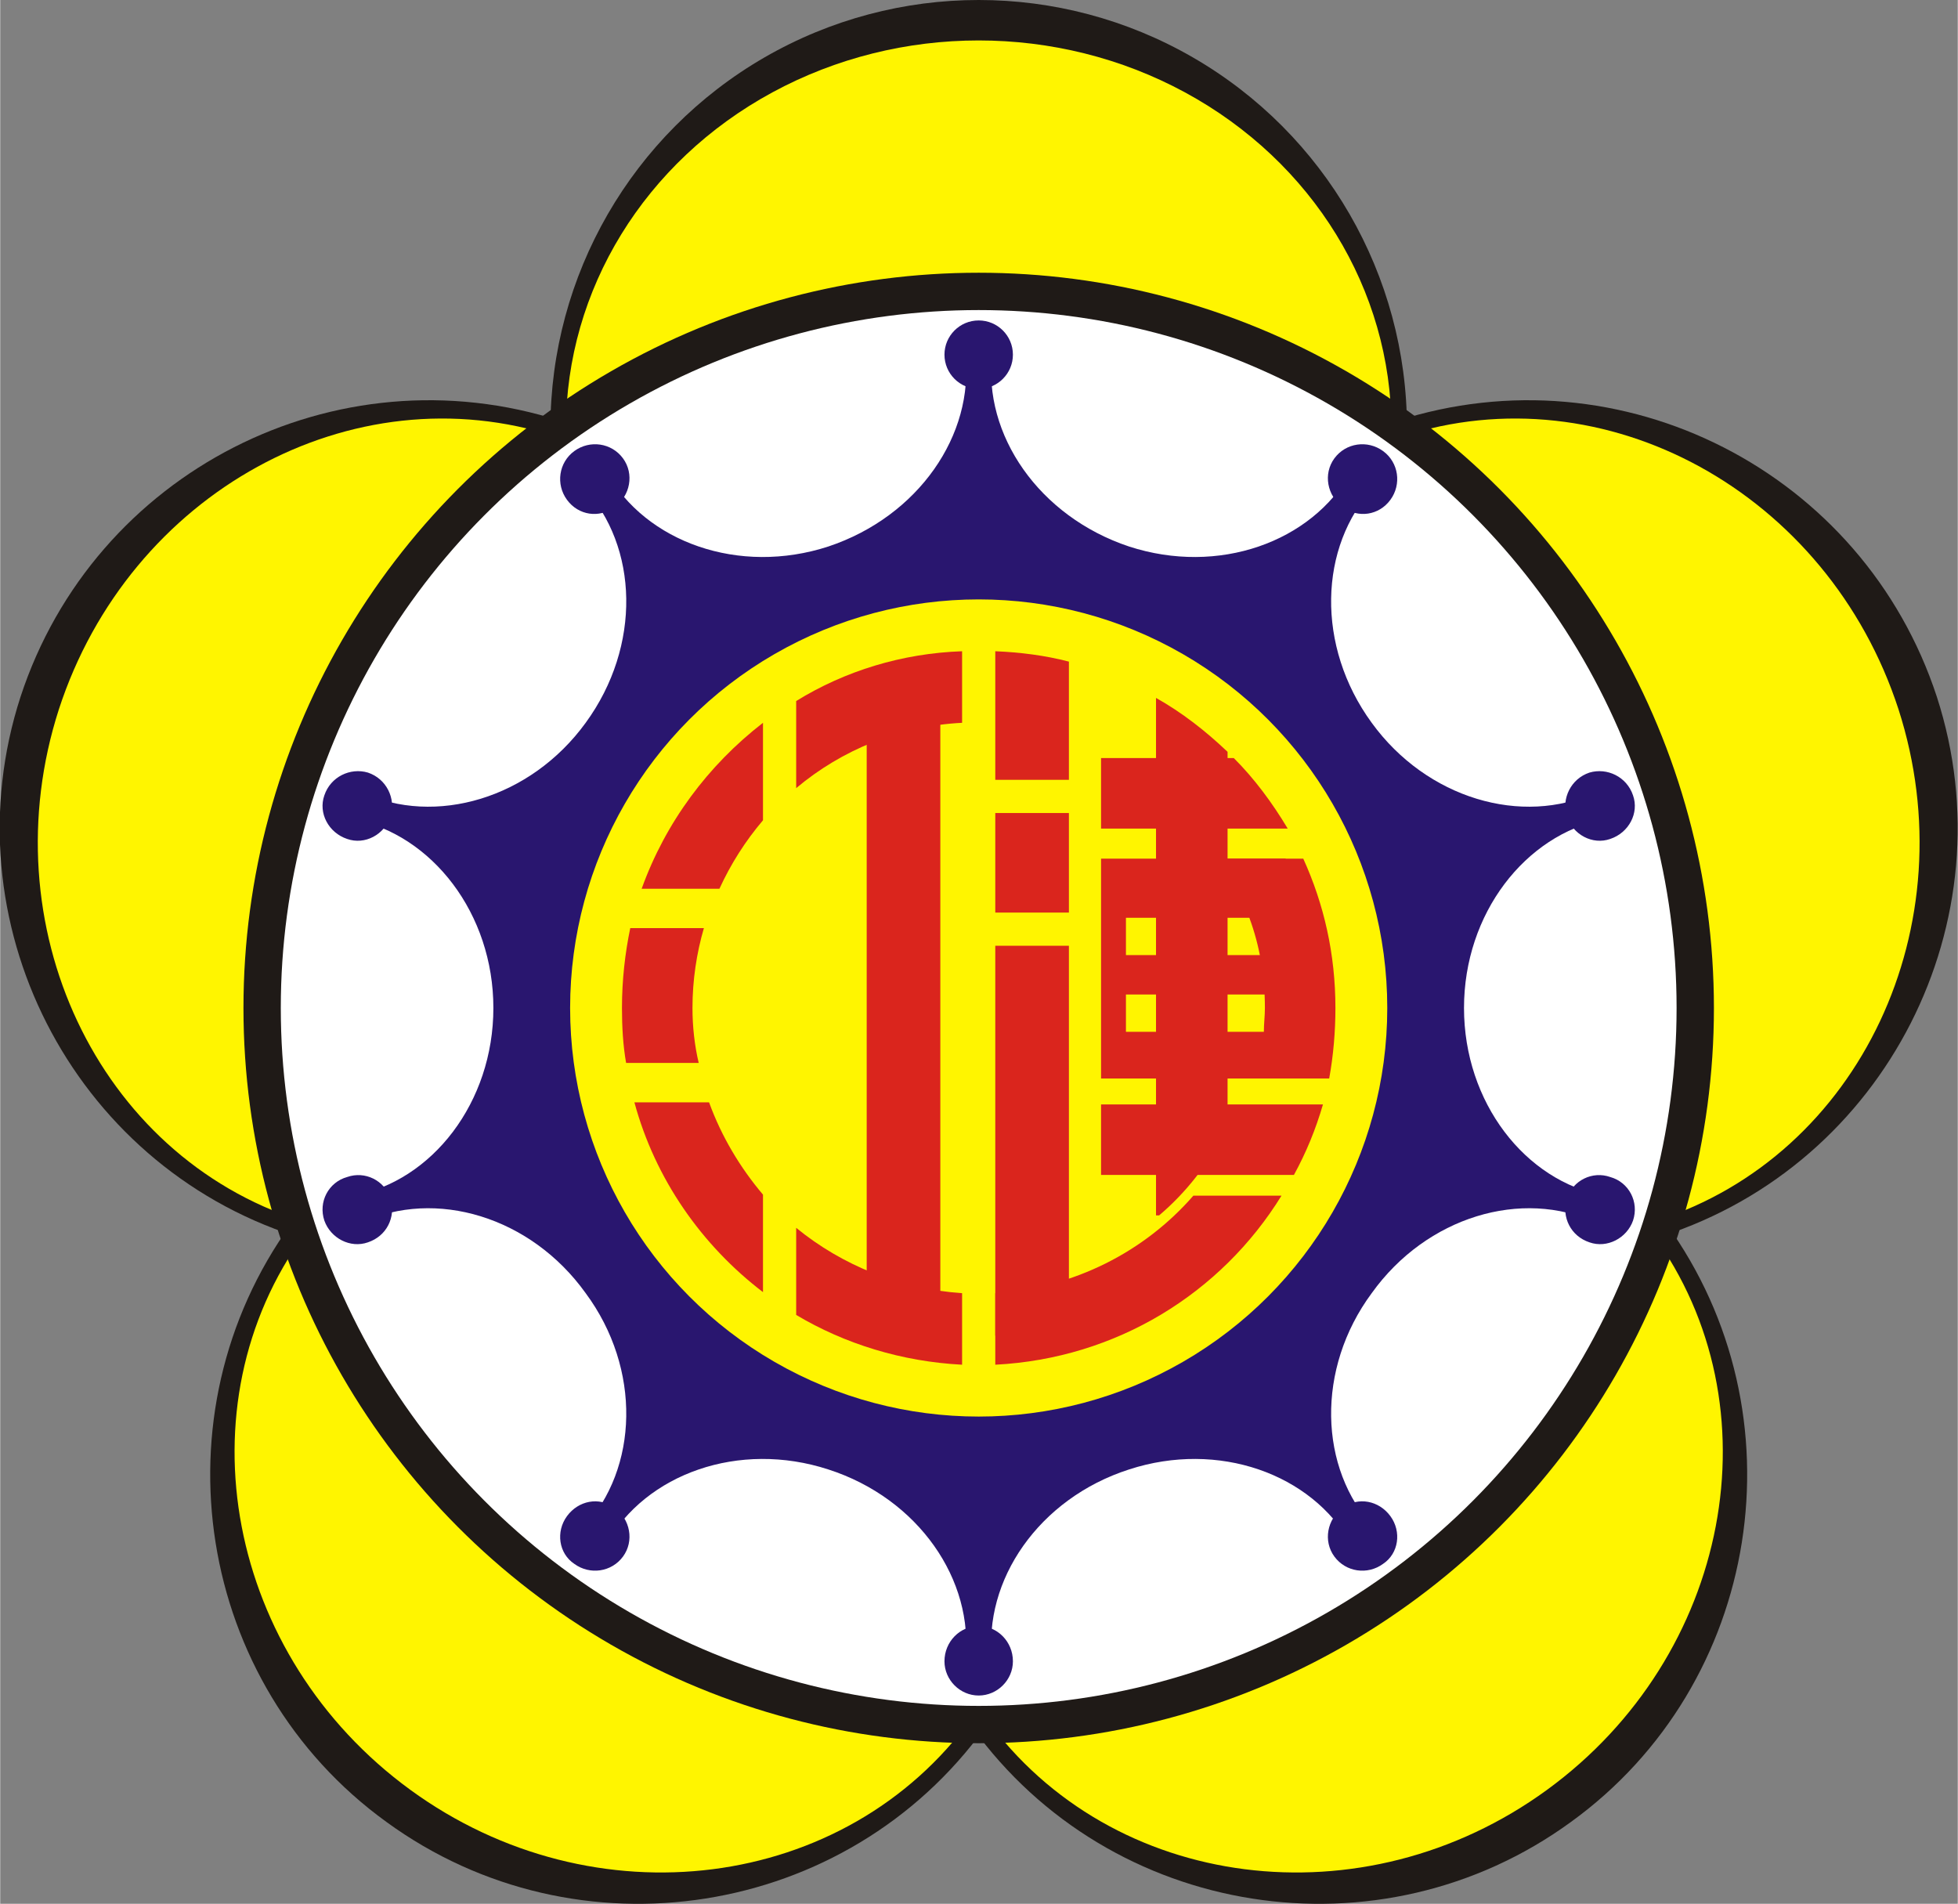 <?xml version="1.0" encoding="UTF-8" standalone="no"?>
<!-- Creator: CorelDRAW -->

<svg
   xmlns:dc="http://purl.org/dc/elements/1.1/"
   xmlns:cc="http://creativecommons.org/ns#"
   xmlns:rdf="http://www.w3.org/1999/02/22-rdf-syntax-ns#"
   xmlns:svg="http://www.w3.org/2000/svg"
   xmlns="http://www.w3.org/2000/svg"
   xmlns:sodipodi="http://sodipodi.sourceforge.net/DTD/sodipodi-0.dtd"
   xmlns:inkscape="http://www.inkscape.org/namespaces/inkscape"
   xml:space="preserve"
   x="-212.598"
   y="141.732"
   width="169.912"
   height="165.206"
   viewBox="-2362 0 1887.747 1835.852"
   id="svg2"
   version="1.1"
   inkscape:version="0.48.4 r9939"
   sodipodi:docname="連江.svg"><rect x="-2362" y="0" width="1887.747" height="1835.852" fill="#808080" stroke="none"/><sodipodi:namedview
   pagecolor="#ffffff"
   bordercolor="#666666"
   borderopacity="1"
   objecttolerance="10"
   gridtolerance="10"
   guidetolerance="10"
   inkscape:pageopacity="0"
   inkscape:pageshadow="2"
   inkscape:window-width="1920"
   inkscape:window-height="1028"
   id="namedview49"
   showgrid="false"
   inkscape:zoom="1"
   inkscape:cx="84.955979"
   inkscape:cy="47.140803"
   inkscape:window-x="-8"
   inkscape:window-y="-8"
   inkscape:window-maximized="1"
   inkscape:current-layer="svg2"
   fit-margin-top="0"
   fit-margin-left="0"
   fit-margin-right="0"
   fit-margin-bottom="0" />
 <defs
   id="defs4">
  <style
   type="text/css"
   id="style6">
   
    .fil1 {fill:#1F1A17}
    .fil3 {fill:#29166F}
    .fil4 {fill:#DA251D}
    .fil2 {fill:#FFF500}
    .fil0 {fill:#FFFFFF}
   
  </style>
 
  
  
  
  
  
  
  
  
  
  
  
  
  
  
  
  
  
  
  
  
  
  
  
  
  
  
  
  
  
  
  
  
  
  
  
  
  
 </defs>
 <ellipse
   style="fill:#1f1a17"
   sodipodi:ry="413"
   sodipodi:rx="413"
   sodipodi:cy="676"
   sodipodi:cx="0"
   d="m 413,676 c 0,228.094 -184.906,413 -413,413 -228.094,0 -413,-184.906 -413,-413 0,-228.094 184.906,-413 413,-413 228.094,0 413,184.906 413,413 z"
   ry="413"
   rx="413"
   cy="676"
   cx="0"
   class="fil1"
   id="91623784"
   transform="translate(-1418.425,-263)" /><path
   style="fill:#1f1a17"
   inkscape:connector-curvature="0"
   d="m -2342.425,672 c 71,-217 304,-336 521,-266 216,70 335,304 265,521 -71,216 -305,336 -521,265 -216,-70 -335,-304 -265,-520 z"
   class="fil1"
   id="91623872" /><path
   style="fill:#1f1a17"
   inkscape:connector-curvature="0"
   d="m -1989.425,1757 c -184,-133 -225,-393 -92,-577 134,-184 393,-224 577,-91 185,134 226,393 92,577 -133,184 -393,225 -577,91 z"
   class="fil1"
   id="91623960" /><path
   style="fill:#1f1a17"
   inkscape:connector-curvature="0"
   d="m -847.425,1757 c -184,134 -444,93 -577,-91 -134,-184 -93,-443 92,-577 184,-133 443,-93 577,91 133,184 92,444 -92,577 z"
   class="fil1"
   id="91624048" /><path
   style="fill:#1f1a17"
   inkscape:connector-curvature="0"
   d="m -494.425,672 c 70,216 -49,450 -265,520 -216,71 -450,-49 -521,-265 -70,-217 49,-451 265,-521 217,-70 450,49 521,266 z"
   class="fil1"
   id="91624136" /><ellipse
   style="fill:#fff500"
   sodipodi:ry="374"
   sodipodi:rx="398"
   sodipodi:cy="676"
   sodipodi:cx="0"
   d="m 398,676 c 0,206.554 -178.191,374 -398,374 -219.809,0 -398,-167.446 -398,-374 0,-206.554 178.191,-374 398,-374 219.809,0 398,167.446 398,374 z"
   ry="374"
   rx="398"
   cy="676"
   cx="0"
   class="fil2"
   id="91624224"
   transform="translate(-1418.425,-263)" /><path
   style="fill:#fff500"
   inkscape:connector-curvature="0"
   d="m -2305.425,684 c 68,-209 283,-327 479,-263 196,64 300,285 233,494 -68,208 -283,326 -479,262 -196,-63 -300,-285 -233,-493 z"
   class="fil2"
   id="91624312" /><path
   style="fill:#fff500"
   inkscape:connector-curvature="0"
   d="m -1966.425,1726 c -177,-129 -223,-370 -102,-536 121,-167 364,-198 542,-69 177,129 223,370 101,536 -121,167 -364,198 -541,69 z"
   class="fil2"
   id="91624400" /><path
   style="fill:#fff500"
   inkscape:connector-curvature="0"
   d="m -870.425,1726 c -177,129 -420,98 -541,-69 -122,-166 -76,-407 101,-536 178,-129 421,-98 542,69 121,166 75,407 -102,536 z"
   class="fil2"
   id="91624488" /><path
   style="fill:#fff500"
   inkscape:connector-curvature="0"
   d="m -531.425,684 c 67,208 -37,430 -233,493 -196,64 -411,-54 -479,-262 -67,-209 37,-430 233,-494 196,-64 411,54 479,263 z"
   class="fil2"
   id="91624576" /><ellipse
   style="fill:#1f1a17"
   sodipodi:ry="709"
   sodipodi:rx="709"
   sodipodi:cy="1235"
   sodipodi:cx="0"
   d="m 709,1235 c 0,391.57 -317.43,709 -709,709 -391.57,0 -709,-317.43 -709,-709 0,-391.57 317.43,-709 709,-709 391.57,0 709,317.43 709,709 z"
   ry="709"
   rx="709"
   cy="1235"
   cx="0"
   class="fil1"
   id="91624664"
   transform="translate(-1418.425,-263)" /><ellipse
   style="fill:#ffffff"
   sodipodi:ry="673"
   sodipodi:rx="673"
   sodipodi:cy="1235"
   sodipodi:cx="0"
   d="m 673,1235 c 0,371.688 -301.312,673 -673,673 -371.688,0 -673,-301.312 -673,-673 0,-371.688 301.312,-673 673,-673 371.688,0 673,301.312 673,673 z"
   ry="673"
   rx="673"
   cy="1235"
   cx="0"
   class="fil0"
   id="91624752"
   transform="translate(-1418.425,-263)" /><path
   style="fill:#29166f"
   inkscape:connector-curvature="0"
   d="m -1418.425,342 c 5,0 9,0 13,0 -9,77 45,156 132,185 86,28 176,-4 214,-72 7,5 15,10 22,15 -53,57 -56,153 -2,227 53,73 145,100 216,67 3,9 5,17 8,26 -76,15 -135,91 -135,182 0,91 59,167 135,181 -3,9 -5,18 -8,26 -71,-33 -163,-6 -216,68 -54,73 -51,169 2,226 -7,5 -15,11 -22,16 -38,-68 -128,-100 -214,-72 -87,28 -141,107 -132,184 -4,1 -8,1 -13,1 -5,0 -9,0 -13,-1 9,-77 -45,-156 -132,-184 -86,-28 -176,4 -214,72 -7,-5 -15,-11 -22,-16 53,-57 56,-153 2,-226 -53,-74 -145,-101 -216,-68 -3,-8 -5,-17 -8,-26 76,-14 135,-90 135,-181 0,-91 -59,-167 -135,-182 3,-9 5,-17 8,-26 71,33 163,6 216,-67 54,-74 51,-170 -2,-227 7,-5 15,-10 22,-15 38,68 128,100 214,72 87,-29 141,-108 132,-185 4,0 8,0 13,0 z"
   class="fil3"
   id="91624840" /><ellipse
   style="fill:#fff500"
   sodipodi:ry="394"
   sodipodi:rx="394"
   sodipodi:cy="1235"
   sodipodi:cx="0"
   d="m 394,1235 c 0,217.6 -176.4,394 -394,394 -217.6,0 -394,-176.4 -394,-394 0,-217.6 176.4,-394 394,-394 217.6,0 394,176.4 394,394 z"
   ry="394"
   rx="394"
   cy="1235"
   cx="0"
   class="fil2"
   id="91624928"
   transform="translate(-1418.425,-263)" /><ellipse
   style="fill:#29166f"
   sodipodi:ry="33"
   sodipodi:rx="33"
   sodipodi:cy="605"
   sodipodi:cx="0"
   d="m 33,605 c 0,18.225 -14.775,33 -33,33 -18.225,0 -33,-14.775 -33,-33 0,-18.225 14.775,-33 33,-33 18.225,0 33,14.775 33,33 z"
   ry="33"
   rx="33"
   cy="605"
   cx="0"
   class="fil3"
   id="91625016"
   transform="translate(-1418.425,-263)" /><path
   style="fill:#29166f"
   inkscape:connector-curvature="0"
   d="m -1808.425,435 c 15,-11 36,-8 47,7 11,15 7,36 -8,47 -15,11 -35,8 -46,-7 -11,-15 -8,-36 7,-47 z"
   class="fil3"
   id="91625104" /><path
   style="fill:#29166f"
   inkscape:connector-curvature="0"
   d="m -2049.425,767 c 6,-18 25,-27 42,-22 18,6 27,25 22,42 -6,18 -25,28 -42,22 -18,-6 -28,-25 -22,-42 z"
   class="fil3"
   id="91625192" /><path
   style="fill:#29166f"
   inkscape:connector-curvature="0"
   d="m -2049.425,1177 c -6,-18 4,-37 22,-42 17,-6 36,3 42,21 5,18 -4,36 -22,42 -17,6 -36,-4 -42,-21 z"
   class="fil3"
   id="91625280" /><path
   style="fill:#29166f"
   inkscape:connector-curvature="0"
   d="m -1808.425,1508 c -15,-10 -18,-31 -7,-46 11,-15 31,-19 46,-8 15,11 19,32 8,47 -11,15 -32,18 -47,7 z"
   class="fil3"
   id="91625368" /><path
   style="fill:#29166f"
   inkscape:connector-curvature="0"
   d="m -1418.425,1635 c -18,0 -33,-15 -33,-33 0,-19 15,-34 33,-34 18,0 33,15 33,34 0,18 -15,33 -33,33 z"
   class="fil3"
   id="91625456" /><path
   style="fill:#29166f"
   inkscape:connector-curvature="0"
   d="m -1028.425,1508 c -15,11 -36,8 -47,-7 -11,-15 -7,-36 8,-47 15,-11 35,-7 46,8 11,15 8,36 -7,46 z"
   class="fil3"
   id="91625544" /><path
   style="fill:#29166f"
   inkscape:connector-curvature="0"
   d="m -787.425,1177 c -6,17 -25,27 -42,21 -18,-6 -27,-24 -22,-42 6,-18 25,-27 42,-21 18,5 28,24 22,42 z"
   class="fil3"
   id="91625632" /><path
   style="fill:#29166f"
   inkscape:connector-curvature="0"
   d="m -787.425,767 c 6,17 -4,36 -22,42 -17,6 -36,-4 -42,-22 -5,-17 4,-36 22,-42 17,-5 36,4 42,22 z"
   class="fil3"
   id="91625720" /><path
   style="fill:#29166f"
   inkscape:connector-curvature="0"
   d="m -1028.425,435 c 15,11 18,32 7,47 -11,15 -31,18 -46,7 -15,-11 -19,-32 -8,-47 11,-15 32,-18 47,-7 z"
   class="fil3"
   id="91625808" /><rect
   style="fill:#da251d"
   height="584"
   width="71"
   y="678"
   x="-1526.425"
   class="fil4"
   id="91625896" /><path
   style="fill:#da251d"
   inkscape:connector-curvature="0"
   d="m -1331.425,912 0,376 -71,0 0,-376 71,0 z"
   class="fil4"
   id="91625984" /><path
   style="fill:#da251d"
   inkscape:connector-curvature="0"
   d="m -1331.425,784 0,96 -71,0 0,-96 71,0 z"
   class="fil4"
   id="91626072" /><path
   style="fill:#da251d"
   inkscape:connector-curvature="0"
   d="m -1300.425,731 128,0 c 20,20 37,43 52,68 l -180,0 0,-68 z"
   class="fil4"
   id="91626160" /><path
   style="fill:#da251d"
   inkscape:connector-curvature="0"
   d="m -1300.425,1065 214,0 c -7,24 -16,46 -28,68 l -186,0 0,-68 z"
   class="fil4"
   id="91626248" /><path
   style="fill:#da251d"
   inkscape:connector-curvature="0"
   d="m -1105.425,828 c 20,44 31,92 31,144 0,23 -2,46 -6,68 l -71,0 c 6,-22 9,-45 9,-68 0,-53 -15,-102 -41,-144 l 78,0 z m -21,325 c -58,94 -159,157 -276,163 l 0,-69 c 76,-5 144,-40 191,-94 l 85,0 z m -308,163 c -58,-3 -113,-20 -160,-48 l 0,-84 c 44,36 100,59 160,63 l 0,69 z m 0,-619 c -60,3 -116,26 -160,63 l 0,-84 c 47,-29 102,-46 160,-48 l 0,69 z m -192,549 c -59,-45 -104,-109 -124,-183 l 72,0 c 12,33 30,63 52,89 l 0,94 z m 0,-455 c -17,20 -31,42 -42,66 l -75,0 c 23,-64 64,-119 117,-160 l 0,94 z m -132,234 c -3,-17 -4,-35 -4,-53 0,-27 3,-53 8,-77 l 71,0 c -7,24 -11,50 -11,77 0,18 2,36 6,53 l -70,0 z"
   class="fil4"
   id="91626336" /><path
   style="fill:#da251d"
   inkscape:connector-curvature="0"
   d="m -1331.425,638 0,114 -71,0 0,-124 c 24,1 48,4 71,10 z"
   class="fil4"
   id="91626424" /><path
   style="fill:#da251d"
   inkscape:connector-curvature="0"
   d="m -1122.425,828 0,212 -178,0 0,-212 178,0 z"
   class="fil4"
   id="91622464" /><path
   style="fill:#fff500"
   inkscape:connector-curvature="0"
   d="m -1276.425,885 119,0 c 10,27 15,56 15,87 0,8 -1,15 -1,23 l -133,0 0,-110 z"
   class="fil2"
   id="91622376" /><rect
   style="fill:#da251d"
   height="38"
   width="186"
   y="921"
   x="-1292.425"
   class="fil4"
   id="91626600" /><path
   style="fill:#da251d"
   inkscape:connector-curvature="0"
   d="m -1178.425,725 0,366 -3,0 c -15,31 -37,59 -63,81 l -3,0 0,-499 c 25,14 48,32 69,52 z"
   class="fil4"
   id="91626688" />
</svg>